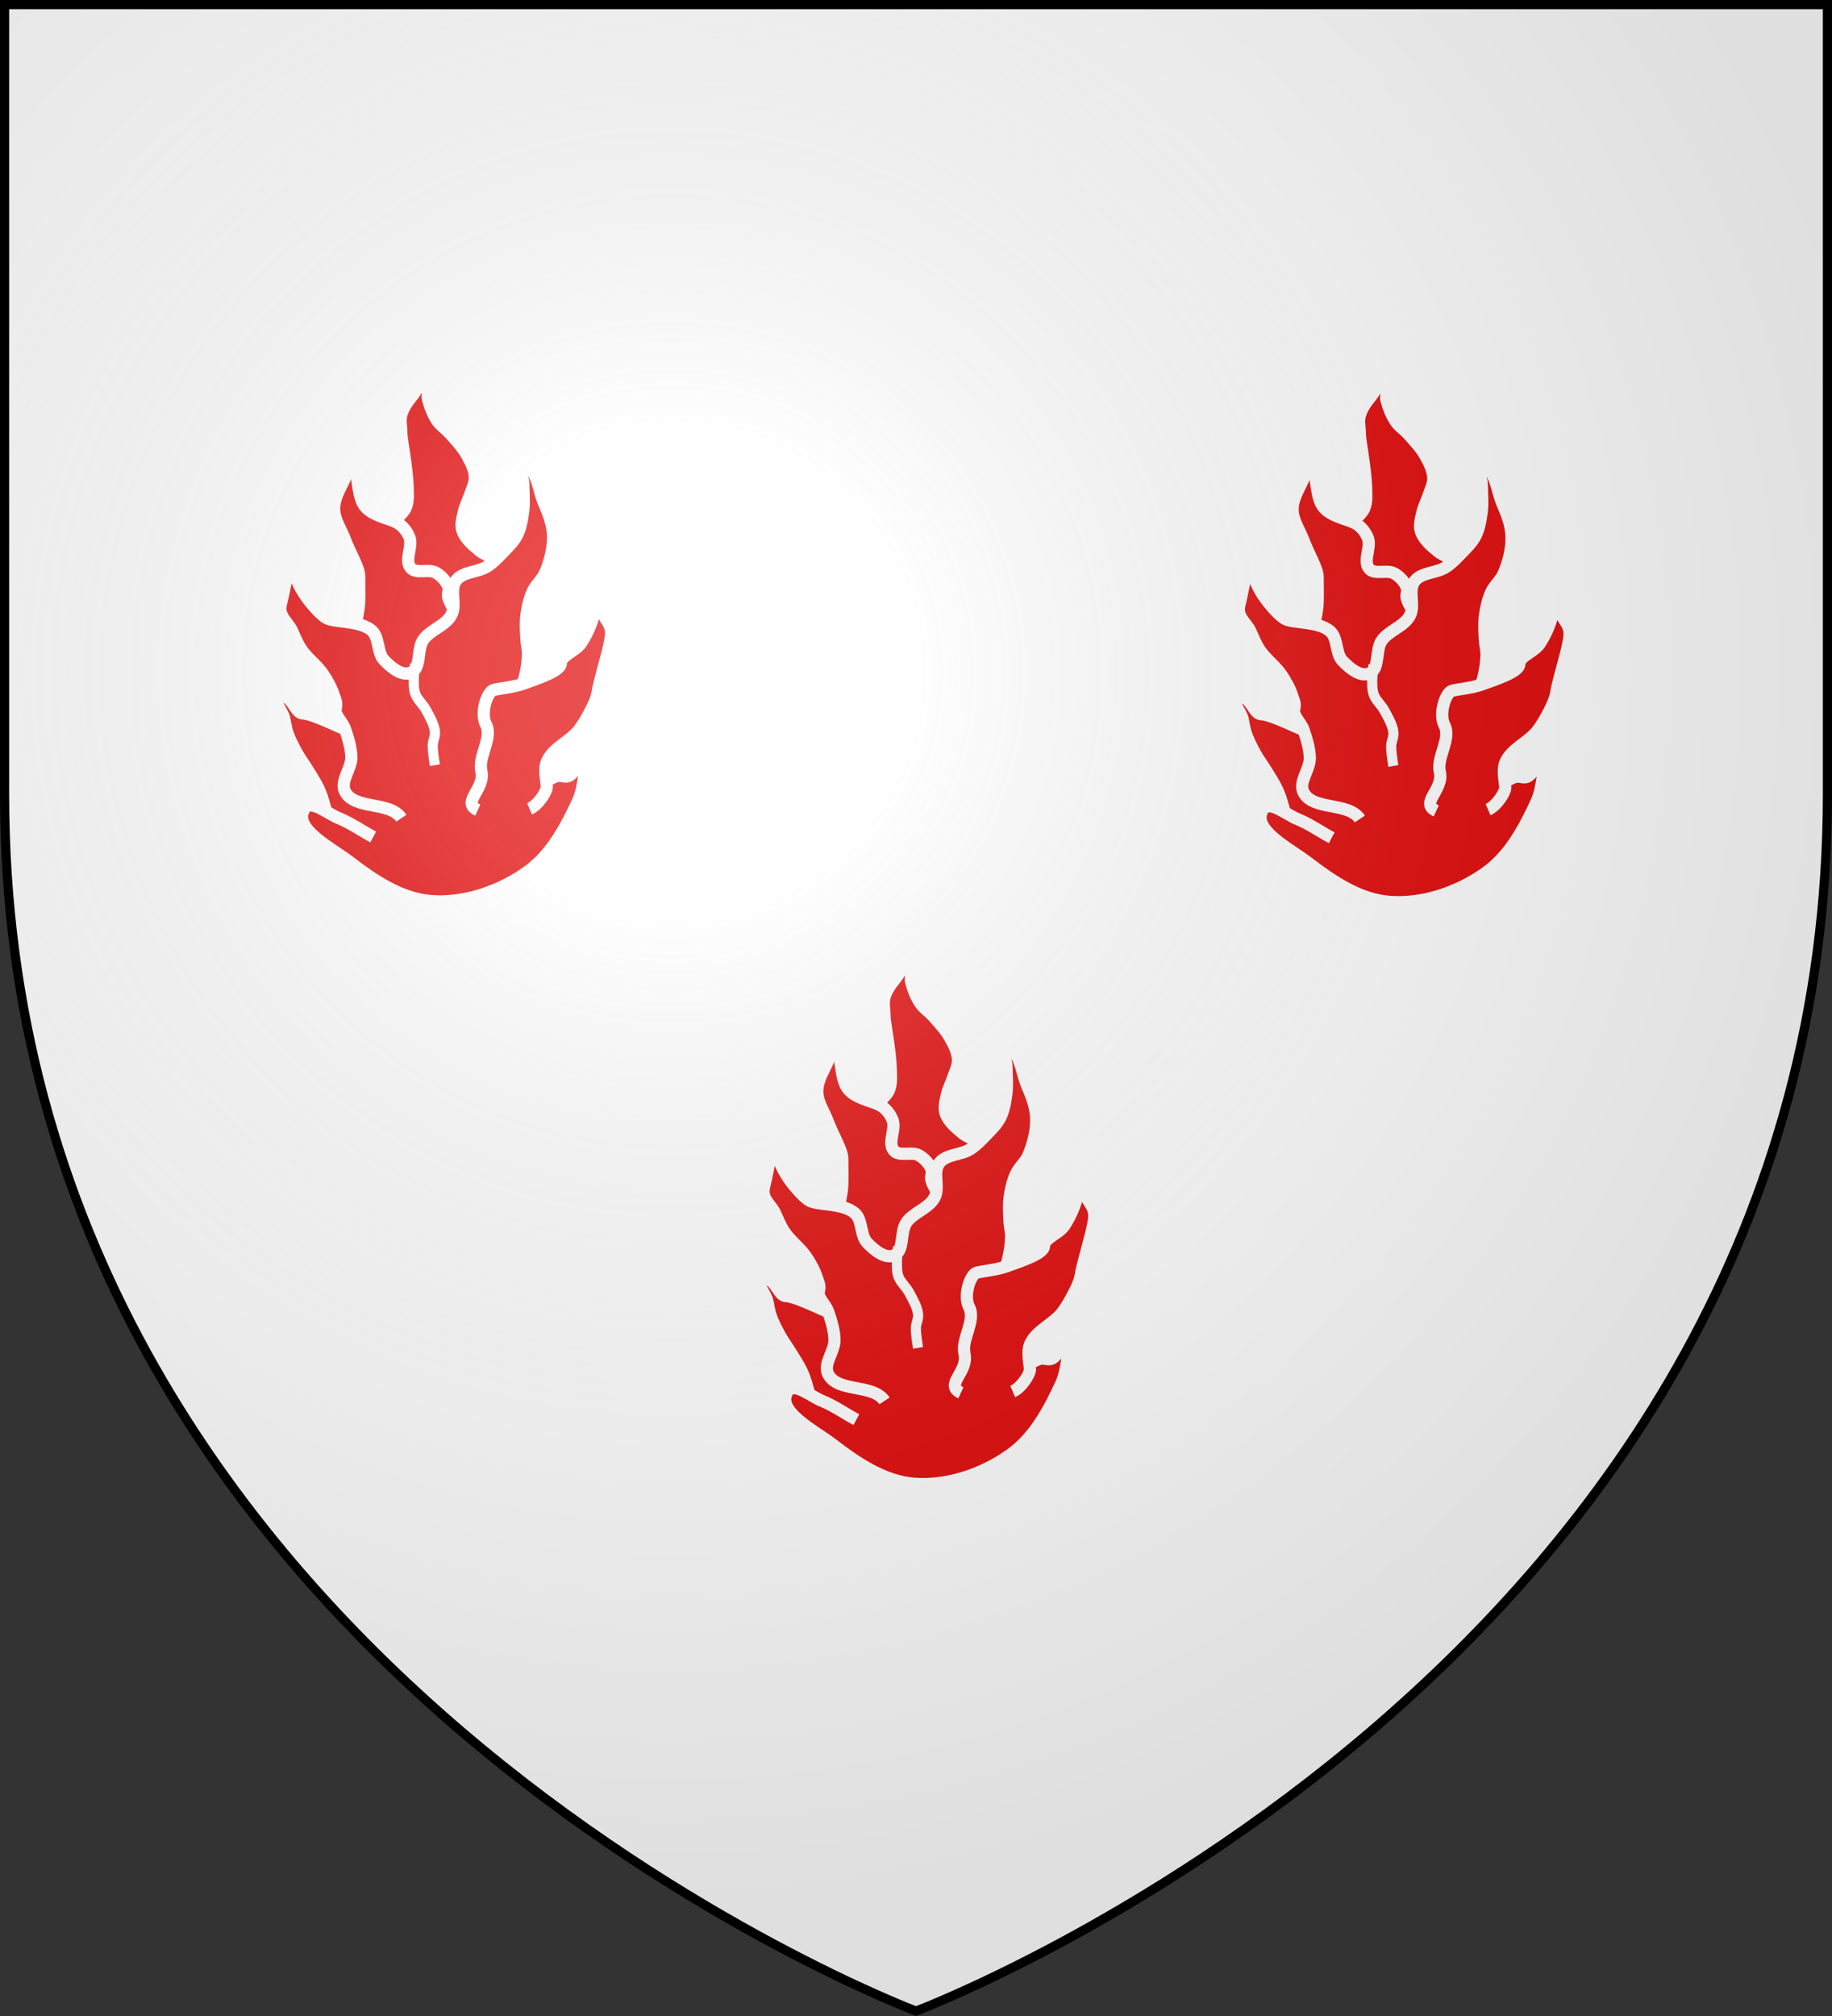 <?xml version="1.0" encoding="UTF-8" standalone="no"?>
<svg
   xmlns:osb="http://www.openswatchbook.org/uri/2009/osb"
   xmlns:dc="http://purl.org/dc/elements/1.1/"
   xmlns:cc="http://creativecommons.org/ns#"
   xmlns:rdf="http://www.w3.org/1999/02/22-rdf-syntax-ns#"
   xmlns:svg="http://www.w3.org/2000/svg"
   xmlns="http://www.w3.org/2000/svg"
   xmlns:xlink="http://www.w3.org/1999/xlink"
   xmlns:sodipodi="http://sodipodi.sourceforge.net/DTD/sodipodi-0.dtd"
   xmlns:inkscape="http://www.inkscape.org/namespaces/inkscape"
   width="600"
   height="660"
   viewBox="-300 -300 600 660"
   id="svg2"
   version="1.1"
   inkscape:version="0.48.2 r9819"
   sodipodi:docname="Blason_Rouvroy (Lux).svg">
  <rect x="-300" y="-300" width="600" height="660" fill="#333333" stroke="none"/>
  <sodipodi:namedview
     pagecolor="#ffffff"
     bordercolor="#666666"
     borderopacity="1"
     objecttolerance="10"
     gridtolerance="10"
     guidetolerance="10"
     inkscape:pageopacity="0"
     inkscape:pageshadow="2"
     inkscape:window-width="1366"
     inkscape:window-height="706"
     id="namedview27"
     showgrid="false"
     inkscape:zoom="0.48819578"
     inkscape:cx="279.43468"
     inkscape:cy="400.32835"
     inkscape:window-x="-8"
     inkscape:window-y="-8"
     inkscape:window-maximized="1"
     inkscape:current-layer="layer3" />
  <defs
     id="defs4">
    <linearGradient
       id="linearGradient4087"
       osb:paint="solid">
      <stop
         style="stop-color:#000000;stop-opacity:1;"
         offset="0"
         id="stop4089" />
    </linearGradient>
    <linearGradient
       id="linearGradient4048"
       osb:paint="solid">
      <stop
         style="stop-color:#000000;stop-opacity:1;"
         offset="0"
         id="stop4050" />
    </linearGradient>
    <linearGradient
       id="linearGradient4040"
       osb:paint="solid">
      <stop
         style="stop-color:#000000;stop-opacity:1;"
         offset="0"
         id="stop4042" />
    </linearGradient>
    <radialGradient
       id="Gradient1"
       gradientUnits="userSpaceOnUse"
       cx="-80"
       cy="-80"
       r="405">
      <stop
         style="stop-color:#fff;stop-opacity:0.31"
         offset="0"
         id="stop7" />
      <stop
         style="stop-color:#fff;stop-opacity:0.25"
         offset="0.19"
         id="stop9" />
      <stop
         style="stop-color:#6b6b6b;stop-opacity:0.125"
         offset="0.6"
         id="stop11" />
      <stop
         style="stop-color:#000;stop-opacity:0.125"
         offset="1"
         id="stop13" />
    </radialGradient>
    <clipPath
       id="shield_cut">
      <path
         id="shield"
         d="M-298.5,-298.5 h597 v258.5 C 298.5,246.2 0,358.39 0,358.39 0,358.39 -298.5,246.2 -298.5,-40z" />
    </clipPath>
    <linearGradient
       inkscape:collect="always"
       xlink:href="#linearGradient4048-2"
       id="linearGradient4052-5"
       x1="112.27"
       y1="271.211"
       x2="554.422"
       y2="271.211"
       gradientUnits="userSpaceOnUse"
       gradientTransform="translate(-345.448,-182.147)" />
    <linearGradient
       id="linearGradient4048-2"
       osb:paint="solid">
      <stop
         style="stop-color:#000000;stop-opacity:1;"
         offset="0"
         id="stop4050-3" />
    </linearGradient>
    <linearGradient
       id="linearGradient4048-8"
       osb:paint="solid">
      <stop
         style="stop-color:#000000;stop-opacity:1;"
         offset="0"
         id="stop4050-8" />
    </linearGradient>
    <linearGradient
       id="linearGradient4040-7"
       osb:paint="solid">
      <stop
         style="stop-color:#000000;stop-opacity:1;"
         offset="0"
         id="stop4042-7" />
    </linearGradient>
    <linearGradient
       inkscape:collect="always"
       xlink:href="#linearGradient4087-2"
       id="linearGradient4091-1"
       x1="173.95"
       y1="306.556"
       x2="295.23"
       y2="306.556"
       gradientUnits="userSpaceOnUse"
       gradientTransform="matrix(0.675,0,0,0.674,-71.565,-328.112)" />
    <linearGradient
       id="linearGradient4087-2"
       osb:paint="solid">
      <stop
         style="stop-color:#000000;stop-opacity:1;"
         offset="0"
         id="stop4089-6" />
    </linearGradient>
  </defs>
  <g
     id="layer4"
     inkscape:label="Fond écu"
     inkscape:groupmode="layer">
    <use
       xlink:href="#shield"
       id="use18"
       style="fill:#ffffff"
       transform="translate(-0.512,-1.024)"
       x="0"
       y="0"
       width="600"
       height="660" />
    <g
       style="display:inline"
       transform="translate(-1005.601,-278.178)"
       id="layer2-2" />
  </g>
  <g
     id="layer3"
     inkscape:label="Meubles"
     inkscape:groupmode="layer">
    <rect
       style="opacity:0.283;fill:#2c5ff2;fill-opacity:1;fill-rule:nonzero;stroke-width:4;stroke-miterlimit:4;stroke-dasharray:none"
       id="rect4169"
       width="6.93"
       height="6.93"
       x="737.381"
       y="366.156"
       transform="translate(-300,-300)" />
    <g
       transform="translate(-13.984,33.927)"
       id="g4266">
      <path
         sodipodi:nodetypes="sssssssssssssssssssssss"
         inkscape:connector-curvature="0"
         id="path4222"
         d="m -158.663,-149.529 c -1.246,-3.727 -0.834,-8.086 0.512,-11.778 0.959,-2.63 4.118,-4.043 5.121,-6.657 0.797,-2.078 0.557,-4.432 0.512,-6.657 -0.118,-5.843 -2.048,-15.363 -2.048,-17.411 0,-2.048 -0.535,-4.168 0,-6.145 0.619,-2.289 2.082,-4.31 3.585,-6.145 1.302,-1.59 2.694,-4.844 4.609,-4.097 1.598,0.624 0.084,3.46 0.512,5.121 0.649,2.518 1.615,5.016 3.073,7.169 1.083,1.599 2.815,2.652 4.097,4.097 2.017,2.273 4.164,4.509 5.633,7.169 1.227,2.221 2.463,4.634 2.56,7.169 0.075,1.945 -0.947,3.778 -1.536,5.633 -0.605,1.904 -1.62,3.681 -2.048,5.633 -0.44,2.008 -1.138,4.187 -0.512,6.145 0.886,2.769 3.398,4.798 5.633,6.657 1.058,0.88 2.397,1.353 3.585,2.048 0.859,0.503 2.56,-0.512 2.56,1.536 0,2.048 -0.512,12.29 -1.536,14.339 -1.024,2.048 -5.339,5.079 -8.706,5.121 -7.029,0.087 -13.034,-5.743 -18.435,-10.242 -2.889,-2.406 -5.977,-5.14 -7.169,-8.706 z"
         style="fill:#e20909;fill-opacity:1;stroke:#ffffff;stroke-width:4;stroke-linecap:butt;stroke-linejoin:miter;stroke-miterlimit:4;stroke-opacity:1;stroke-dasharray:none" />
      <path
         sodipodi:nodetypes="ssssssssssssssssssssss"
         inkscape:connector-curvature="0"
         id="path4220"
         d="m -159.175,-109.586 c -4.501,-3.33 -8.636,-7.95 -10.242,-13.314 -1.325,-4.427 0.853,-9.208 1.024,-13.826 0.107,-2.9 0,-6.145 0,-8.706 0,-2.56 -3.144,-7.825 -4.609,-11.778 -1.257,-3.392 -3.607,-6.625 -3.585,-10.242 0.024,-3.996 2.672,-7.533 4.097,-11.266 0.983,-2.576 0.352,-8.135 3.073,-7.681 3.372,0.562 -0.088,6.877 0.512,10.242 0.502,2.817 0.706,6.014 2.56,8.193 2.226,2.616 6.657,3.585 9.218,4.609 2.56,1.024 4.142,2.914 5.121,5.121 1.387,3.124 -1.736,7.667 0.512,10.242 1.827,2.093 5.775,0.168 8.193,1.536 1.789,1.012 3.366,2.688 4.097,4.609 0.425,1.117 -0.35,2.442 0,3.585 2.231,7.288 12.164,11.352 12.802,18.947 0.173,2.055 -1.024,3.073 -2.56,5.633 -1.536,2.56 -3.638,4.213 -6.145,5.121 -4.013,1.453 -8.538,-0.152 -12.802,0 -2.394,0.085 -4.798,0.855 -7.169,0.512 -1.443,-0.209 -2.924,-0.669 -4.097,-1.536 z"
         style="fill:#e20909;stroke:#ffffff;stroke-width:4;stroke-linecap:butt;stroke-linejoin:miter;stroke-miterlimit:4;stroke-opacity:1;stroke-dasharray:none" />
      <path
         sodipodi:nodetypes="ssssssssssssssssssss"
         inkscape:connector-curvature="0"
         id="path4224"
         d="m -178.123,-61.962 c 0,-2.56 -1.122,-6.547 -2.048,-9.73 -0.407,-1.4 -0.911,-2.779 -1.536,-4.097 -1.017,-2.142 -2.35,-4.12 -3.585,-6.145 -1.158,-1.9 -2.518,-3.679 -3.585,-5.633 -1.171,-2.145 -2.291,-4.342 -3.073,-6.657 -0.503,-1.491 -0.651,-3.08 -1.024,-4.609 -0.629,-2.574 -3.979,-5.866 -2.048,-7.681 0.786,-0.74 2.154,0.457 3.073,1.024 2.053,1.269 3.073,5.121 5.121,5.121 2.048,0 7.63,2.438 11.266,4.097 3.198,1.459 6.991,2.401 9.218,5.121 2.496,3.05 1.536,10.754 3.585,11.266 2.048,0.512 8.603,2.651 12.29,5.121 2.407,1.612 5.418,3.341 6.145,6.145 0.935,3.609 -1.625,7.318 -3.073,10.754 -1.069,2.536 -1.56,6.102 -4.097,7.169 -3.74,1.573 -8.095,-1.37 -11.778,-3.073 -3.783,-1.748 -6.428,-5.49 -10.242,-7.169 -1.44,-0.634 -4.609,2.29 -4.609,-1.024 z"
         style="fill:#e20909;fill-opacity:1;stroke:#ffffff;stroke-width:4;stroke-linecap:butt;stroke-linejoin:miter;stroke-miterlimit:4;stroke-opacity:1;stroke-dasharray:none" />
      <path
         sodipodi:nodetypes="cssssssssssssssssssssssssssssssssssssssssssssssssc"
         inkscape:connector-curvature="0"
         id="path4208"
         d="m -154.567,-66.059 c -3.767,-5.656 -15.328,-2.662 -18.435,-8.706 -1.745,-3.395 2.122,-7.45 2.048,-11.266 -0.061,-3.147 -1.042,-6.235 -2.048,-9.218 -0.782,-2.316 -3.585,-4.609 -3.073,-6.657 0.512,-2.048 -0.113,-2.78 -0.512,-4.097 -0.774,-2.557 -2.095,-4.951 -3.585,-7.169 -2.023,-3.013 -5.146,-5.18 -7.169,-8.193 -1.276,-1.901 -2.124,-4.061 -3.073,-6.145 -1.3,-2.856 -4.609,-4.609 -3.585,-8.706 1.024,-4.097 1.208,-6.184 2.048,-9.218 0.865,-3.121 -0.124,-9.736 3.073,-9.218 3.37,0.547 -1.09,7.007 0,10.242 1.711,5.08 7.169,11.266 9.73,12.802 2.56,1.536 10.992,0.708 14.851,4.097 2.644,2.322 1.66,7.191 4.097,9.73 2.22,2.314 5.731,5.297 8.706,4.097 3.557,-1.435 1.918,-7.597 4.097,-10.754 2.335,-3.383 7.283,-4.566 9.218,-8.193 1.783,-3.344 -0.732,-8.23 1.536,-11.266 2.241,-2.999 7.106,-2.564 10.242,-4.609 1.924,-1.254 3.536,-2.947 5.121,-4.609 1.675,-1.755 3.52,-3.465 4.609,-5.633 1.263,-2.516 1.704,-5.399 2.048,-8.193 0.355,-2.88 0,-5.804 0,-8.706 0,-1.707 -1.647,-4.671 0,-5.121 4.208,-1.15 4.934,7.259 6.657,11.266 1.472,3.425 2.937,7.028 3.073,10.754 0.153,4.182 -0.944,8.43 -2.56,12.29 -0.951,2.271 -3.083,3.902 -4.097,6.145 -1.091,2.415 -1.704,5.054 -2.048,7.681 -0.355,2.708 -0.151,5.466 0,8.193 0.086,1.543 0.554,3.064 0.512,4.609 -0.085,3.114 -0.602,6.246 -1.536,9.218 -1.191,3.787 -3.939,6.963 -5.121,10.754 -1.595,5.117 -4.489,10.874 -2.56,15.875 1.18,3.059 4.587,5.06 7.681,6.145 1.933,0.678 4.134,0.387 6.145,0 1.805,-0.348 3.316,-1.701 5.121,-2.048 1.173,-0.226 2.508,0.518 3.585,0 1.97,-0.947 2.639,-3.492 4.097,-5.121 0.483,-0.54 0.878,-1.839 1.536,-1.536 2.022,0.93 -0.156,4.46 -0.512,6.657 -0.451,2.779 -0.871,5.636 -2.048,8.193 -3.943,8.561 -8.743,17.529 -16.387,23.044 -8.976,6.477 -20.712,10.563 -31.75,9.73 -9.821,-0.742 -18.826,-6.792 -26.629,-12.802 -6.043,-4.655 -18.938,-10.97 -14.851,-17.411 2.086,-3.287 7.655,1.619 11.266,3.073 3.968,1.598 7.496,4.125 11.266,6.145"
         style="fill:#e20909;fill-opacity:1;stroke:#ffffff;stroke-width:4;stroke-linecap:butt;stroke-linejoin:miter;stroke-miterlimit:4;stroke-opacity:1;stroke-dasharray:none" />
      <path
         sodipodi:nodetypes="csssssssssssssssc"
         inkscape:connector-curvature="0"
         id="path4218"
         d="m -129.547,-68.707 c -5.583,-2.596 2.544,-6.801 1.17,-12.802 -1.097,-4.791 3.81,-10.801 1.5,-15.275 -1.962,-3.801 0.476,-10.754 2.524,-11.266 2.048,-0.512 6.619,-0.906 9.73,-2.048 4.373,-1.606 12.29,-4.097 12.29,-6.657 0,-2.56 4.919,-4.044 6.657,-6.657 2.247,-3.379 3.826,-7.285 4.609,-11.266 0.461,-2.345 -2.365,-6.829 0,-7.169 2.994,-0.431 1.655,5.819 2.56,8.706 0.808,2.575 3.073,3.585 2.56,7.681 -0.512,4.097 -2.845,11.24 -4.097,16.899 -0.188,0.85 0,0.512 -0.512,2.56 -0.512,2.048 -3.236,7.494 -5.633,10.754 -3.003,4.084 -8.814,6.07 -10.754,10.754 -1.045,2.523 0,6.657 0,8.193 0,1.536 -2.834,5.986 -5.633,7.169"
         style="fill:#e20909;fill-opacity:1;stroke:#ffffff;stroke-width:4;stroke-linecap:butt;stroke-linejoin:miter;stroke-miterlimit:4;stroke-opacity:1;stroke-dasharray:none" />
      <path
         sodipodi:nodetypes="csssssc"
         inkscape:connector-curvature="0"
         id="path4264"
         d="m -150.09,-116.526 c 0,0 -0.971,6.426 0,9.531 0.618,1.975 2.614,3.622 3.621,5.518 1.213,2.285 2.603,4.597 2.897,7.023 0.183,1.509 -0.687,3.001 -0.724,4.515 -0.053,2.18 0.724,6.522 0.724,6.522 l 0,0"
         style="fill:none;stroke:#ffffff;stroke-width:3.329;stroke-linecap:butt;stroke-linejoin:round;stroke-miterlimit:4;stroke-opacity:1;stroke-dasharray:none" />
    </g>
    <g
       transform="translate(299.93,34.184)"
       id="g4266-1">
      <path
         sodipodi:nodetypes="sssssssssssssssssssssss"
         inkscape:connector-curvature="0"
         id="path4222-4"
         d="m -158.663,-149.529 c -1.246,-3.727 -0.834,-8.086 0.512,-11.778 0.959,-2.63 4.118,-4.043 5.121,-6.657 0.797,-2.078 0.557,-4.432 0.512,-6.657 -0.118,-5.843 -2.048,-15.363 -2.048,-17.411 0,-2.048 -0.535,-4.168 0,-6.145 0.619,-2.289 2.082,-4.31 3.585,-6.145 1.302,-1.59 2.694,-4.844 4.609,-4.097 1.598,0.624 0.084,3.46 0.512,5.121 0.649,2.518 1.615,5.016 3.073,7.169 1.083,1.599 2.815,2.652 4.097,4.097 2.017,2.273 4.164,4.509 5.633,7.169 1.227,2.221 2.463,4.634 2.56,7.169 0.075,1.945 -0.947,3.778 -1.536,5.633 -0.605,1.904 -1.62,3.681 -2.048,5.633 -0.44,2.008 -1.138,4.187 -0.512,6.145 0.886,2.769 3.398,4.798 5.633,6.657 1.058,0.88 2.397,1.353 3.585,2.048 0.859,0.503 2.56,-0.512 2.56,1.536 0,2.048 -0.512,12.29 -1.536,14.339 -1.024,2.048 -5.339,5.079 -8.706,5.121 -7.029,0.087 -13.034,-5.743 -18.435,-10.242 -2.889,-2.406 -5.977,-5.14 -7.169,-8.706 z"
         style="fill:#e20909;fill-opacity:1;stroke:#ffffff;stroke-width:4;stroke-linecap:butt;stroke-linejoin:miter;stroke-miterlimit:4;stroke-opacity:1;stroke-dasharray:none" />
      <path
         sodipodi:nodetypes="ssssssssssssssssssssss"
         inkscape:connector-curvature="0"
         id="path4220-9"
         d="m -159.175,-109.586 c -4.501,-3.33 -8.636,-7.95 -10.242,-13.314 -1.325,-4.427 0.853,-9.208 1.024,-13.826 0.107,-2.9 0,-6.145 0,-8.706 0,-2.56 -3.144,-7.825 -4.609,-11.778 -1.257,-3.392 -3.607,-6.625 -3.585,-10.242 0.024,-3.996 2.672,-7.533 4.097,-11.266 0.983,-2.576 0.352,-8.135 3.073,-7.681 3.372,0.562 -0.088,6.877 0.512,10.242 0.502,2.817 0.706,6.014 2.56,8.193 2.226,2.616 6.657,3.585 9.218,4.609 2.56,1.024 4.142,2.914 5.121,5.121 1.387,3.124 -1.736,7.667 0.512,10.242 1.827,2.093 5.775,0.168 8.193,1.536 1.789,1.012 3.366,2.688 4.097,4.609 0.425,1.117 -0.35,2.442 0,3.585 2.231,7.288 12.164,11.352 12.802,18.947 0.173,2.055 -1.024,3.073 -2.56,5.633 -1.536,2.56 -3.638,4.213 -6.145,5.121 -4.013,1.453 -8.538,-0.152 -12.802,0 -2.394,0.085 -4.798,0.855 -7.169,0.512 -1.443,-0.209 -2.924,-0.669 -4.097,-1.536 z"
         style="fill:#e20909;stroke:#ffffff;stroke-width:4;stroke-linecap:butt;stroke-linejoin:miter;stroke-miterlimit:4;stroke-opacity:1;stroke-dasharray:none" />
      <path
         sodipodi:nodetypes="ssssssssssssssssssss"
         inkscape:connector-curvature="0"
         id="path4224-8"
         d="m -178.123,-61.962 c 0,-2.56 -1.122,-6.547 -2.048,-9.73 -0.407,-1.4 -0.911,-2.779 -1.536,-4.097 -1.017,-2.142 -2.35,-4.12 -3.585,-6.145 -1.158,-1.9 -2.518,-3.679 -3.585,-5.633 -1.171,-2.145 -2.291,-4.342 -3.073,-6.657 -0.503,-1.491 -0.651,-3.08 -1.024,-4.609 -0.629,-2.574 -3.979,-5.866 -2.048,-7.681 0.786,-0.74 2.154,0.457 3.073,1.024 2.053,1.269 3.073,5.121 5.121,5.121 2.048,0 7.63,2.438 11.266,4.097 3.198,1.459 6.991,2.401 9.218,5.121 2.496,3.05 1.536,10.754 3.585,11.266 2.048,0.512 8.603,2.651 12.29,5.121 2.407,1.612 5.418,3.341 6.145,6.145 0.935,3.609 -1.625,7.318 -3.073,10.754 -1.069,2.536 -1.56,6.102 -4.097,7.169 -3.74,1.573 -8.095,-1.37 -11.778,-3.073 -3.783,-1.748 -6.428,-5.49 -10.242,-7.169 -1.44,-0.634 -4.609,2.29 -4.609,-1.024 z"
         style="fill:#e20909;fill-opacity:1;stroke:#ffffff;stroke-width:4;stroke-linecap:butt;stroke-linejoin:miter;stroke-miterlimit:4;stroke-opacity:1;stroke-dasharray:none" />
      <path
         sodipodi:nodetypes="cssssssssssssssssssssssssssssssssssssssssssssssssc"
         inkscape:connector-curvature="0"
         id="path4208-2"
         d="m -154.567,-66.059 c -3.767,-5.656 -15.328,-2.662 -18.435,-8.706 -1.745,-3.395 2.122,-7.45 2.048,-11.266 -0.061,-3.147 -1.042,-6.235 -2.048,-9.218 -0.782,-2.316 -3.585,-4.609 -3.073,-6.657 0.512,-2.048 -0.113,-2.78 -0.512,-4.097 -0.774,-2.557 -2.095,-4.951 -3.585,-7.169 -2.023,-3.013 -5.146,-5.18 -7.169,-8.193 -1.276,-1.901 -2.124,-4.061 -3.073,-6.145 -1.3,-2.856 -4.609,-4.609 -3.585,-8.706 1.024,-4.097 1.208,-6.184 2.048,-9.218 0.865,-3.121 -0.124,-9.736 3.073,-9.218 3.37,0.547 -1.09,7.007 0,10.242 1.711,5.08 7.169,11.266 9.73,12.802 2.56,1.536 10.992,0.708 14.851,4.097 2.644,2.322 1.66,7.191 4.097,9.73 2.22,2.314 5.731,5.297 8.706,4.097 3.557,-1.435 1.918,-7.597 4.097,-10.754 2.335,-3.383 7.283,-4.566 9.218,-8.193 1.783,-3.344 -0.732,-8.23 1.536,-11.266 2.241,-2.999 7.106,-2.564 10.242,-4.609 1.924,-1.254 3.536,-2.947 5.121,-4.609 1.675,-1.755 3.52,-3.465 4.609,-5.633 1.263,-2.516 1.704,-5.399 2.048,-8.193 0.355,-2.88 0,-5.804 0,-8.706 0,-1.707 -1.647,-4.671 0,-5.121 4.208,-1.15 4.934,7.259 6.657,11.266 1.472,3.425 2.937,7.028 3.073,10.754 0.153,4.182 -0.944,8.43 -2.56,12.29 -0.951,2.271 -3.083,3.902 -4.097,6.145 -1.091,2.415 -1.704,5.054 -2.048,7.681 -0.355,2.708 -0.151,5.466 0,8.193 0.086,1.543 0.554,3.064 0.512,4.609 -0.085,3.114 -0.602,6.246 -1.536,9.218 -1.191,3.787 -3.939,6.963 -5.121,10.754 -1.595,5.117 -4.489,10.874 -2.56,15.875 1.18,3.059 4.587,5.06 7.681,6.145 1.933,0.678 4.134,0.387 6.145,0 1.805,-0.348 3.316,-1.701 5.121,-2.048 1.173,-0.226 2.508,0.518 3.585,0 1.97,-0.947 2.639,-3.492 4.097,-5.121 0.483,-0.54 0.878,-1.839 1.536,-1.536 2.022,0.93 -0.156,4.46 -0.512,6.657 -0.451,2.779 -0.871,5.636 -2.048,8.193 -3.943,8.561 -8.743,17.529 -16.387,23.044 -8.976,6.477 -20.712,10.563 -31.75,9.73 -9.821,-0.742 -18.826,-6.792 -26.629,-12.802 -6.043,-4.655 -18.938,-10.97 -14.851,-17.411 2.086,-3.287 7.655,1.619 11.266,3.073 3.968,1.598 7.496,4.125 11.266,6.145"
         style="fill:#e20909;fill-opacity:1;stroke:#ffffff;stroke-width:4;stroke-linecap:butt;stroke-linejoin:miter;stroke-miterlimit:4;stroke-opacity:1;stroke-dasharray:none" />
      <path
         sodipodi:nodetypes="csssssssssssssssc"
         inkscape:connector-curvature="0"
         id="path4218-4"
         d="m -129.547,-68.707 c -5.583,-2.596 2.544,-6.801 1.17,-12.802 -1.097,-4.791 3.81,-10.801 1.5,-15.275 -1.962,-3.801 0.476,-10.754 2.524,-11.266 2.048,-0.512 6.619,-0.906 9.73,-2.048 4.373,-1.606 12.29,-4.097 12.29,-6.657 0,-2.56 4.919,-4.044 6.657,-6.657 2.247,-3.379 3.826,-7.285 4.609,-11.266 0.461,-2.345 -2.365,-6.829 0,-7.169 2.994,-0.431 1.655,5.819 2.56,8.706 0.808,2.575 3.073,3.585 2.56,7.681 -0.512,4.097 -2.845,11.24 -4.097,16.899 -0.188,0.85 0,0.512 -0.512,2.56 -0.512,2.048 -3.236,7.494 -5.633,10.754 -3.003,4.084 -8.814,6.07 -10.754,10.754 -1.045,2.523 0,6.657 0,8.193 0,1.536 -2.834,5.986 -5.633,7.169"
         style="fill:#e20909;fill-opacity:1;stroke:#ffffff;stroke-width:4;stroke-linecap:butt;stroke-linejoin:miter;stroke-miterlimit:4;stroke-opacity:1;stroke-dasharray:none" />
      <path
         sodipodi:nodetypes="csssssc"
         inkscape:connector-curvature="0"
         id="path4264-5"
         d="m -150.09,-116.526 c 0,0 -0.971,6.426 0,9.531 0.618,1.975 2.614,3.622 3.621,5.518 1.213,2.285 2.603,4.597 2.897,7.023 0.183,1.509 -0.687,3.001 -0.724,4.515 -0.053,2.18 0.724,6.522 0.724,6.522 l 0,0"
         style="fill:none;stroke:#ffffff;stroke-width:3.329;stroke-linecap:butt;stroke-linejoin:round;stroke-miterlimit:4;stroke-opacity:1;stroke-dasharray:none" />
    </g>
    <g
       transform="translate(144.254,224.681)"
       id="g4266-1-2">
      <path
         sodipodi:nodetypes="sssssssssssssssssssssss"
         inkscape:connector-curvature="0"
         id="path4222-4-9"
         d="m -158.663,-149.529 c -1.246,-3.727 -0.834,-8.086 0.512,-11.778 0.959,-2.63 4.118,-4.043 5.121,-6.657 0.797,-2.078 0.557,-4.432 0.512,-6.657 -0.118,-5.843 -2.048,-15.363 -2.048,-17.411 0,-2.048 -0.535,-4.168 0,-6.145 0.619,-2.289 2.082,-4.31 3.585,-6.145 1.302,-1.59 2.694,-4.844 4.609,-4.097 1.598,0.624 0.084,3.46 0.512,5.121 0.649,2.518 1.615,5.016 3.073,7.169 1.083,1.599 2.815,2.652 4.097,4.097 2.017,2.273 4.164,4.509 5.633,7.169 1.227,2.221 2.463,4.634 2.56,7.169 0.075,1.945 -0.947,3.778 -1.536,5.633 -0.605,1.904 -1.62,3.681 -2.048,5.633 -0.44,2.008 -1.138,4.187 -0.512,6.145 0.886,2.769 3.398,4.798 5.633,6.657 1.058,0.88 2.397,1.353 3.585,2.048 0.859,0.503 2.56,-0.512 2.56,1.536 0,2.048 -0.512,12.29 -1.536,14.339 -1.024,2.048 -5.339,5.079 -8.706,5.121 -7.029,0.087 -13.034,-5.743 -18.435,-10.242 -2.889,-2.406 -5.977,-5.14 -7.169,-8.706 z"
         style="fill:#e20909;fill-opacity:1;stroke:#ffffff;stroke-width:4;stroke-linecap:butt;stroke-linejoin:miter;stroke-miterlimit:4;stroke-opacity:1;stroke-dasharray:none" />
      <path
         sodipodi:nodetypes="ssssssssssssssssssssss"
         inkscape:connector-curvature="0"
         id="path4220-9-9"
         d="m -159.175,-109.586 c -4.501,-3.33 -8.636,-7.95 -10.242,-13.314 -1.325,-4.427 0.853,-9.208 1.024,-13.826 0.107,-2.9 0,-6.145 0,-8.706 0,-2.56 -3.144,-7.825 -4.609,-11.778 -1.257,-3.392 -3.607,-6.625 -3.585,-10.242 0.024,-3.996 2.672,-7.533 4.097,-11.266 0.983,-2.576 0.352,-8.135 3.073,-7.681 3.372,0.562 -0.088,6.877 0.512,10.242 0.502,2.817 0.706,6.014 2.56,8.193 2.226,2.616 6.657,3.585 9.218,4.609 2.56,1.024 4.142,2.914 5.121,5.121 1.387,3.124 -1.736,7.667 0.512,10.242 1.827,2.093 5.775,0.168 8.193,1.536 1.789,1.012 3.366,2.688 4.097,4.609 0.425,1.117 -0.35,2.442 0,3.585 2.231,7.288 12.164,11.352 12.802,18.947 0.173,2.055 -1.024,3.073 -2.56,5.633 -1.536,2.56 -3.638,4.213 -6.145,5.121 -4.013,1.453 -8.538,-0.152 -12.802,0 -2.394,0.085 -4.798,0.855 -7.169,0.512 -1.443,-0.209 -2.924,-0.669 -4.097,-1.536 z"
         style="fill:#e20909;stroke:#ffffff;stroke-width:4;stroke-linecap:butt;stroke-linejoin:miter;stroke-miterlimit:4;stroke-opacity:1;stroke-dasharray:none" />
      <path
         sodipodi:nodetypes="ssssssssssssssssssss"
         inkscape:connector-curvature="0"
         id="path4224-8-8"
         d="m -178.123,-61.962 c 0,-2.56 -1.122,-6.547 -2.048,-9.73 -0.407,-1.4 -0.911,-2.779 -1.536,-4.097 -1.017,-2.142 -2.35,-4.12 -3.585,-6.145 -1.158,-1.9 -2.518,-3.679 -3.585,-5.633 -1.171,-2.145 -2.291,-4.342 -3.073,-6.657 -0.503,-1.491 -0.651,-3.08 -1.024,-4.609 -0.629,-2.574 -3.979,-5.866 -2.048,-7.681 0.786,-0.74 2.154,0.457 3.073,1.024 2.053,1.269 3.073,5.121 5.121,5.121 2.048,0 7.63,2.438 11.266,4.097 3.198,1.459 6.991,2.401 9.218,5.121 2.496,3.05 1.536,10.754 3.585,11.266 2.048,0.512 8.603,2.651 12.29,5.121 2.407,1.612 5.418,3.341 6.145,6.145 0.935,3.609 -1.625,7.318 -3.073,10.754 -1.069,2.536 -1.56,6.102 -4.097,7.169 -3.74,1.573 -8.095,-1.37 -11.778,-3.073 -3.783,-1.748 -6.428,-5.49 -10.242,-7.169 -1.44,-0.634 -4.609,2.29 -4.609,-1.024 z"
         style="fill:#e20909;fill-opacity:1;stroke:#ffffff;stroke-width:4;stroke-linecap:butt;stroke-linejoin:miter;stroke-miterlimit:4;stroke-opacity:1;stroke-dasharray:none" />
      <path
         sodipodi:nodetypes="cssssssssssssssssssssssssssssssssssssssssssssssssc"
         inkscape:connector-curvature="0"
         id="path4208-2-3"
         d="m -154.567,-66.059 c -3.767,-5.656 -15.328,-2.662 -18.435,-8.706 -1.745,-3.395 2.122,-7.45 2.048,-11.266 -0.061,-3.147 -1.042,-6.235 -2.048,-9.218 -0.782,-2.316 -3.585,-4.609 -3.073,-6.657 0.512,-2.048 -0.113,-2.78 -0.512,-4.097 -0.774,-2.557 -2.095,-4.951 -3.585,-7.169 -2.023,-3.013 -5.146,-5.18 -7.169,-8.193 -1.276,-1.901 -2.124,-4.061 -3.073,-6.145 -1.3,-2.856 -4.609,-4.609 -3.585,-8.706 1.024,-4.097 1.208,-6.184 2.048,-9.218 0.865,-3.121 -0.124,-9.736 3.073,-9.218 3.37,0.547 -1.09,7.007 0,10.242 1.711,5.08 7.169,11.266 9.73,12.802 2.56,1.536 10.992,0.708 14.851,4.097 2.644,2.322 1.66,7.191 4.097,9.73 2.22,2.314 5.731,5.297 8.706,4.097 3.557,-1.435 1.918,-7.597 4.097,-10.754 2.335,-3.383 7.283,-4.566 9.218,-8.193 1.783,-3.344 -0.732,-8.23 1.536,-11.266 2.241,-2.999 7.106,-2.564 10.242,-4.609 1.924,-1.254 3.536,-2.947 5.121,-4.609 1.675,-1.755 3.52,-3.465 4.609,-5.633 1.263,-2.516 1.704,-5.399 2.048,-8.193 0.355,-2.88 0,-5.804 0,-8.706 0,-1.707 -1.647,-4.671 0,-5.121 4.208,-1.15 4.934,7.259 6.657,11.266 1.472,3.425 2.937,7.028 3.073,10.754 0.153,4.182 -0.944,8.43 -2.56,12.29 -0.951,2.271 -3.083,3.902 -4.097,6.145 -1.091,2.415 -1.704,5.054 -2.048,7.681 -0.355,2.708 -0.151,5.466 0,8.193 0.086,1.543 0.554,3.064 0.512,4.609 -0.085,3.114 -0.602,6.246 -1.536,9.218 -1.191,3.787 -3.939,6.963 -5.121,10.754 -1.595,5.117 -4.489,10.874 -2.56,15.875 1.18,3.059 4.587,5.06 7.681,6.145 1.933,0.678 4.134,0.387 6.145,0 1.805,-0.348 3.316,-1.701 5.121,-2.048 1.173,-0.226 2.508,0.518 3.585,0 1.97,-0.947 2.639,-3.492 4.097,-5.121 0.483,-0.54 0.878,-1.839 1.536,-1.536 2.022,0.93 -0.156,4.46 -0.512,6.657 -0.451,2.779 -0.871,5.636 -2.048,8.193 -3.943,8.561 -8.743,17.529 -16.387,23.044 -8.976,6.477 -20.712,10.563 -31.75,9.73 -9.821,-0.742 -18.826,-6.792 -26.629,-12.802 -6.043,-4.655 -18.938,-10.97 -14.851,-17.411 2.086,-3.287 7.655,1.619 11.266,3.073 3.968,1.598 7.496,4.125 11.266,6.145"
         style="fill:#e20909;fill-opacity:1;stroke:#ffffff;stroke-width:4;stroke-linecap:butt;stroke-linejoin:miter;stroke-miterlimit:4;stroke-opacity:1;stroke-dasharray:none" />
      <path
         sodipodi:nodetypes="csssssssssssssssc"
         inkscape:connector-curvature="0"
         id="path4218-4-8"
         d="m -129.547,-68.707 c -5.583,-2.596 2.544,-6.801 1.17,-12.802 -1.097,-4.791 3.81,-10.801 1.5,-15.275 -1.962,-3.801 0.476,-10.754 2.524,-11.266 2.048,-0.512 6.619,-0.906 9.73,-2.048 4.373,-1.606 12.29,-4.097 12.29,-6.657 0,-2.56 4.919,-4.044 6.657,-6.657 2.247,-3.379 3.826,-7.285 4.609,-11.266 0.461,-2.345 -2.365,-6.829 0,-7.169 2.994,-0.431 1.655,5.819 2.56,8.706 0.808,2.575 3.073,3.585 2.56,7.681 -0.512,4.097 -2.845,11.24 -4.097,16.899 -0.188,0.85 0,0.512 -0.512,2.56 -0.512,2.048 -3.236,7.494 -5.633,10.754 -3.003,4.084 -8.814,6.07 -10.754,10.754 -1.045,2.523 0,6.657 0,8.193 0,1.536 -2.834,5.986 -5.633,7.169"
         style="fill:#e20909;fill-opacity:1;stroke:#ffffff;stroke-width:4;stroke-linecap:butt;stroke-linejoin:miter;stroke-miterlimit:4;stroke-opacity:1;stroke-dasharray:none" />
      <path
         sodipodi:nodetypes="csssssc"
         inkscape:connector-curvature="0"
         id="path4264-5-6"
         d="m -150.09,-116.526 c 0,0 -0.971,6.426 0,9.531 0.618,1.975 2.614,3.622 3.621,5.518 1.213,2.285 2.603,4.597 2.897,7.023 0.183,1.509 -0.687,3.001 -0.724,4.515 -0.053,2.18 0.724,6.522 0.724,6.522 l 0,0"
         style="fill:none;stroke:#ffffff;stroke-width:3.329;stroke-linecap:butt;stroke-linejoin:round;stroke-miterlimit:4;stroke-opacity:1;stroke-dasharray:none" />
    </g>
  </g>
  <g
     id="layer2"
     inkscape:label="Reflet final"
     inkscape:groupmode="layer"
     sodipodi:insensitive="true">
    <use
       xlink:href="#shield"
       fill="url(#Gradient1)"
       id="use22" />
  </g>
  <g
     id="layer1"
     inkscape:label="Contour final"
     inkscape:groupmode="layer"
     sodipodi:insensitive="true">
    <use
       xlink:href="#shield"
       style="fill:none;stroke:#000;stroke-width:3"
       id="use25" />
  </g>
</svg>

